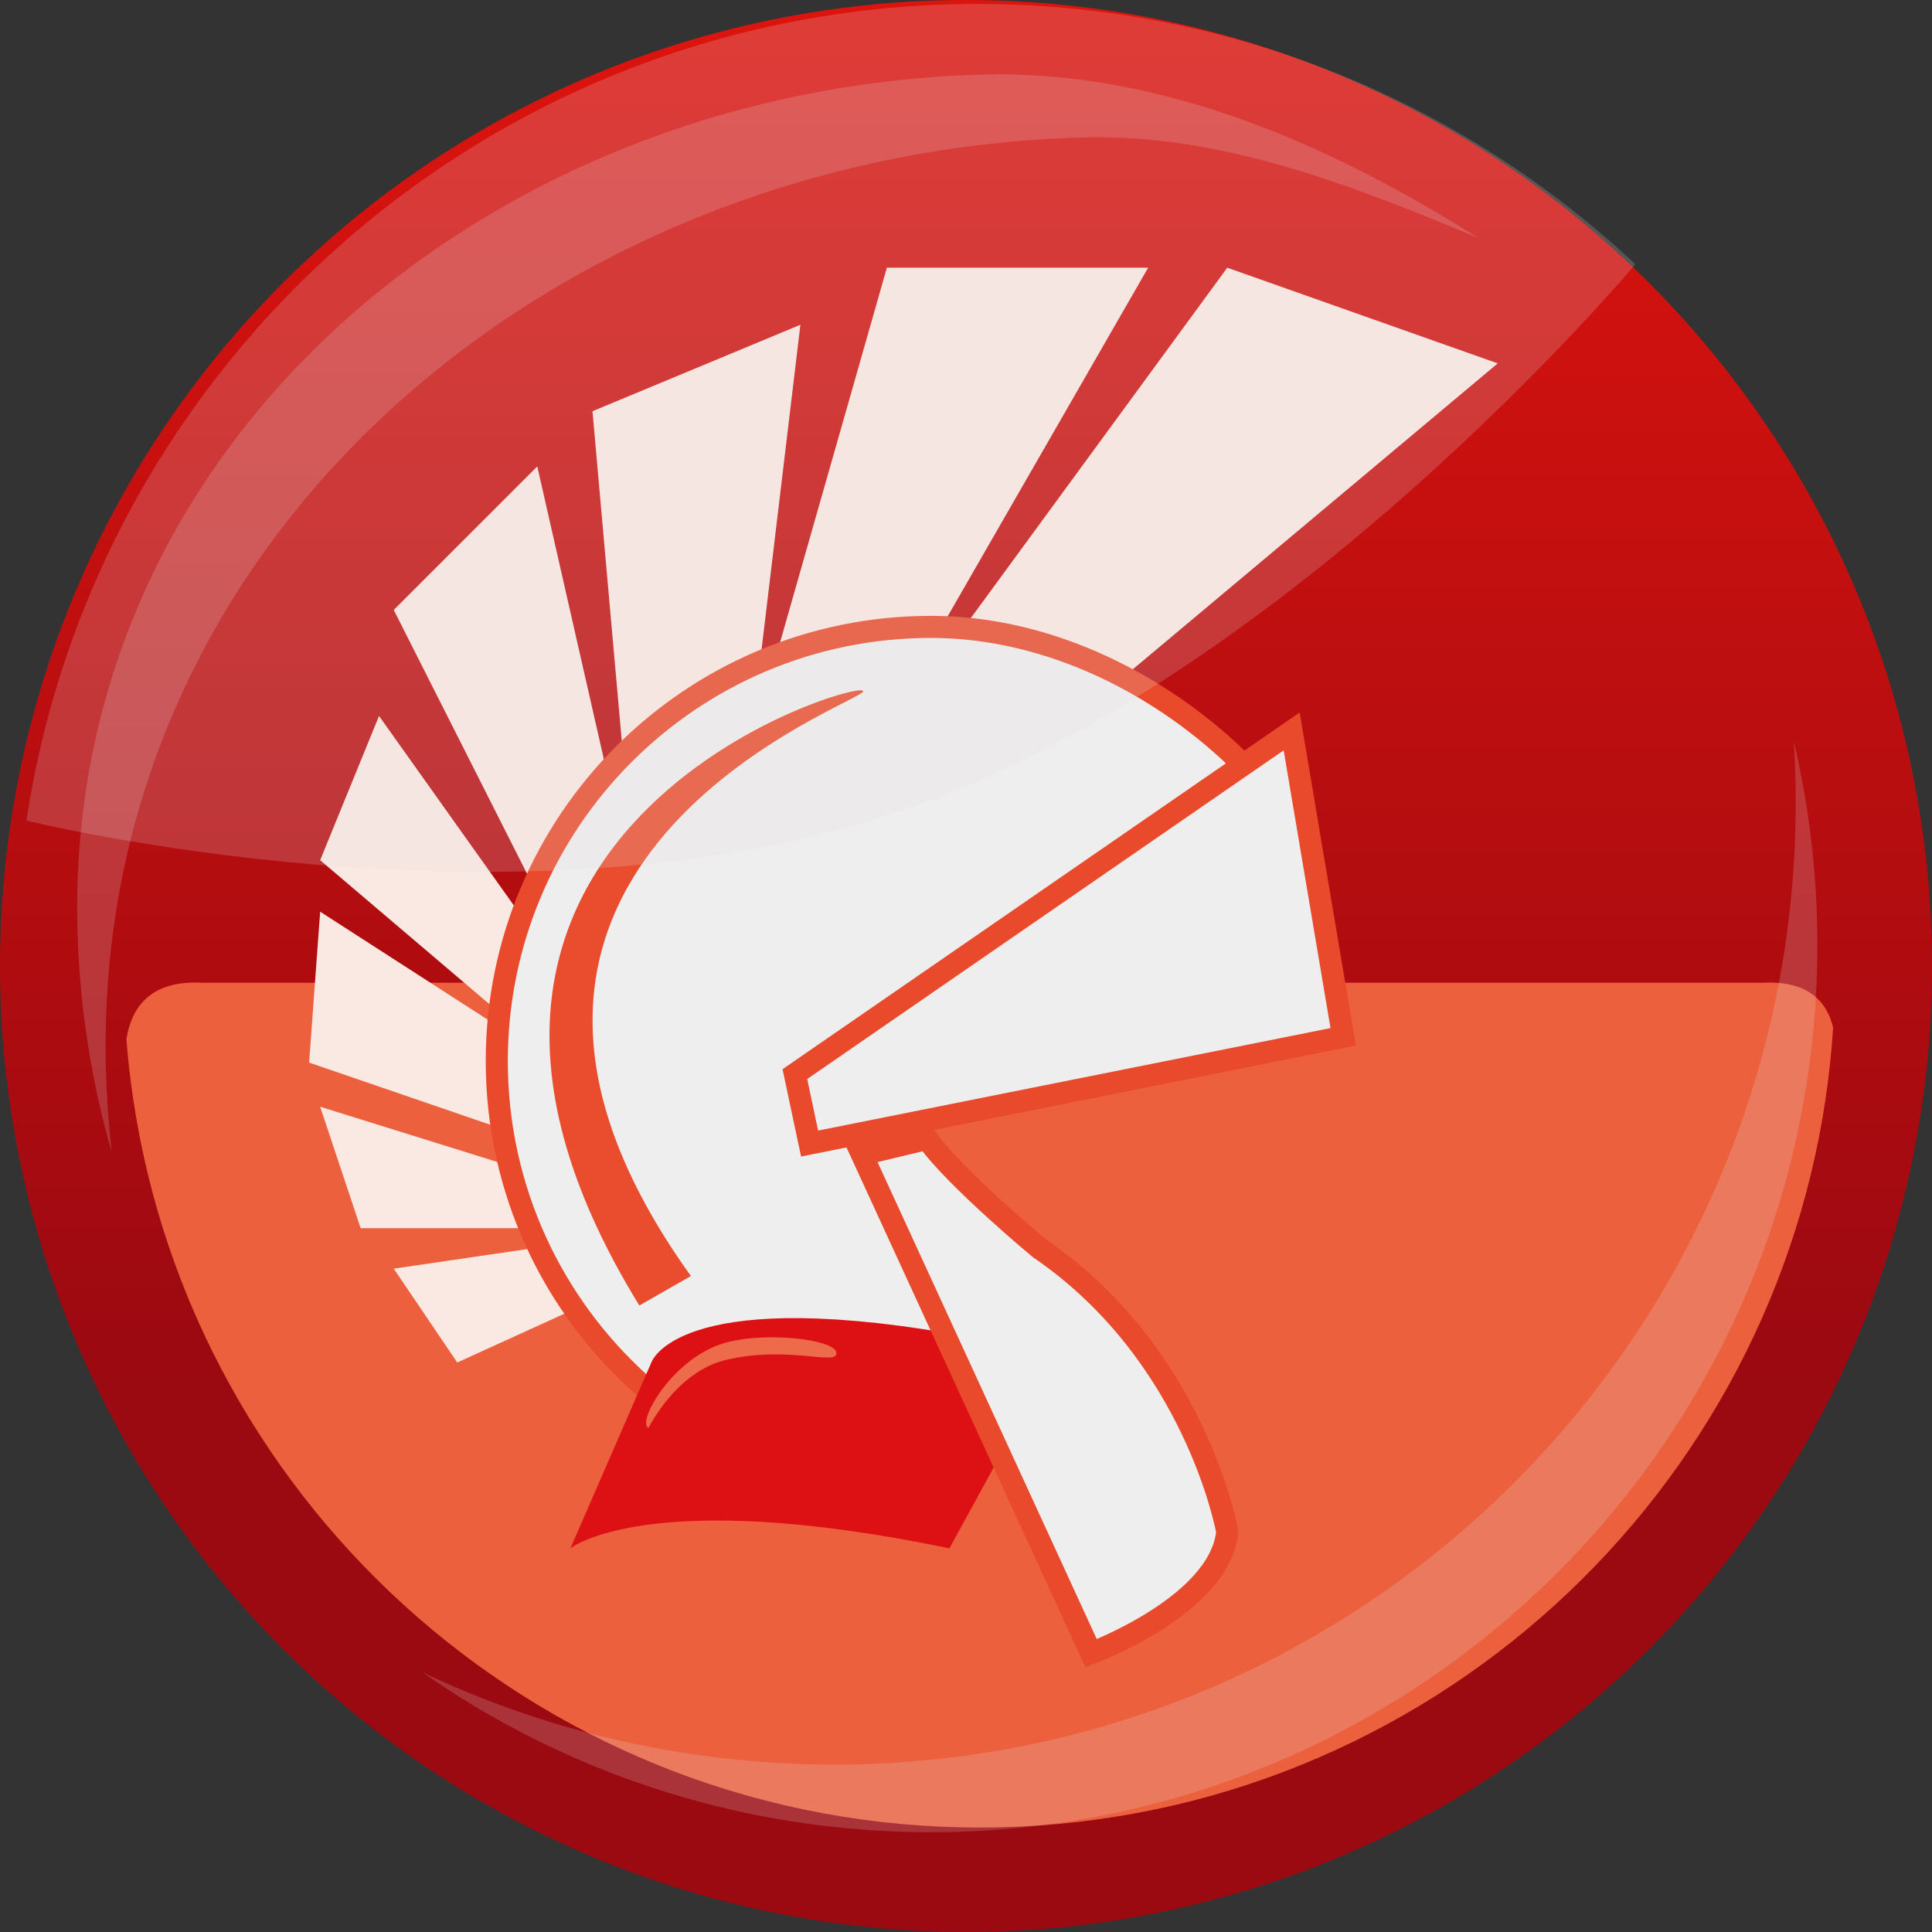<?xml version="1.0" encoding="utf-8"?>
<!-- Generator: Adobe Illustrator 16.0.2, SVG Export Plug-In . SVG Version: 6.00 Build 0)  -->
<!DOCTYPE svg PUBLIC "-//W3C//DTD SVG 1.1//EN" "http://www.w3.org/Graphics/SVG/1.1/DTD/svg11.dtd">
<svg version="1.1" id="svg3800" xmlns:svg="http://www.w3.org/2000/svg"
	 xmlns="http://www.w3.org/2000/svg" xmlns:xlink="http://www.w3.org/1999/xlink" x="0px" y="0px" width="300px" height="300px"
	 viewBox="0 0 300 300" enable-background="new 0 0 300 300" xml:space="preserve">
<rect x="0" y="0" width="300" height="300" fill="#333333" stroke="none"/>
<linearGradient id="SVGID_1_" gradientUnits="userSpaceOnUse" x1="670.375" y1="350.35" x2="670.375" y2="591.262" gradientTransform="matrix(1 0 0 1 -520.375 -376.529)">
	<stop  offset="0.021" style="stop-color:#E4150E"/>
	<stop  offset="1" style="stop-color:#9B0911"/>
</linearGradient>
<circle fill="url(#SVGID_1_)" cx="150" cy="150" r="150"/>
<path fill="#EC603E" d="M273.695,152.602H31.331c-8.245-0.442-10.994,4.146-11.702,8.781c0.238,3.063,0.584,6.096,1.027,9.096
	c9.459,64.101,64.69,113.297,131.421,113.297c66.729,0,121.961-49.196,131.419-113.297c0.533-3.604,0.916-7.252,1.15-10.94
	C283.691,155.607,280.836,152.217,273.695,152.602z"/>
<g>
	<g>
		<polyline fill="#FAE8E3" points="174.446,105.149 232.568,56.426 190.568,41.57 150,96.998 		"/>
		<polyline fill="#FAE8E3" points="146.57,96.712 178.285,41.57 137.714,41.57 120.667,101.366 		"/>
		<polyline fill="#FAE8E3" points="118.108,102.089 124.286,50.426 91.999,63.855 96.57,115.283 		"/>
		<polyline fill="#FAE8E3" points="93.951,118.697 83.428,72.427 61.141,94.712 82.85,137.681 		"/>
		<polyline fill="#FAE8E3" points="80.959,142.241 58.855,111.175 49.715,133.568 77.567,157.258 		"/>
		<polyline fill="#FAE8E3" points="77.511,159.483 49.715,141.568 48,164.998 77.142,174.998 		"/>
		<polyline fill="#FAE8E3" points="77.428,180.492 49.715,171.855 55.999,190.711 80.855,190.711 		"/>
		<polyline fill="#FAE8E3" points="82.569,193.854 61.141,196.998 70.999,211.568 88.569,203.568 		"/>
	</g>
	<path fill="#EEEEEE" stroke="#E94A2C" stroke-width="3.429" stroke-miterlimit="10" d="M193.105,118.806
		c-12.201-12.202-29.916-21.464-48.537-21.464c-37.237,0-67.428,30.188-67.428,67.428c0,19.978,8.687,37.922,22.487,50.271
		l52.94,1.385l-22.284-44.568L193.105,118.806z"/>
	<path fill="#E94D2E" d="M107.285,198.141c-44.715-62.285,22.596-87.554,26.555-90.572c4.835-3.687-81.318,19.123-34.565,95.146
		L107.285,198.141z"/>
	<polygon fill="#EEEEEE" stroke="#E94A2C" stroke-width="3.429" stroke-miterlimit="10" points="200.57,113.57 123.428,166.787 
		125.714,177.568 208.568,160.998 	"/>
	<path fill="#DD1114" d="M147.035,206.984c-42.108-7.153-45.894,4.584-45.894,4.584l-12.572,28.857c0,0,12-9.715,58.858,0
		l8.14-14.875L147.035,206.984z"/>
	<path fill="#FFFFFF" stroke="#E94A2C" stroke-width="3.429" stroke-miterlimit="10" d="M234.052,239.912"/>
	<path fill="#ED6A4A" d="M129.876,210.049c-0.215-2.144-11.804-3.42-17.972-1.318c-7.841,2.67-13.058,12.234-11.195,12.992
		c0,0,4.276-8.756,12.054-10.565C122.647,208.855,130.09,212.193,129.876,210.049z"/>
	<path fill="#EEEEEE" stroke="#E94A2C" stroke-width="3.429" stroke-miterlimit="10" d="M143.953,176.844
		c4.285,6.063,17.473,17.01,17.473,17.01c24.286,16.57,29.143,44.002,29.143,44.002c-1.144,11.429-21.143,18.855-21.143,18.855
		l-35.592-77.445L143.953,176.844z"/>
</g>
<path opacity="0.2" fill="#EAE0DF" enable-background="new    " d="M278.536,115.09c0.267,4.222,0.364,8.486,0.271,12.794
	c-1.793,82.47-70.098,147.87-152.566,146.079c-21.705-0.471-42.229-5.558-60.657-14.291c21.546,15.088,47.637,24.184,75.905,24.797
	c76.042,1.652,139.026-58.652,140.679-134.693C282.427,137.828,281.156,126.205,278.536,115.09z"/>
<path opacity="0.2" fill="#EAE0DF" enable-background="new    " d="M4.107,127.421C14.976,55.635,76.946,0.615,151.768,0.615
	c39.521,0,75.459,15.353,102.172,40.416c0,0-53.664,64.056-113.402,84.714C80.799,146.402,4.107,127.421,4.107,127.421z"/>
<path opacity="0.2" fill="#EAE0DF" enable-background="new    " d="M17.339,178.869c-0.472-4.205-0.774-8.461-0.892-12.767
	C14.242,83.643,85.844,23.541,168.303,21.336c21.703-0.58,42.449,7.791,61.279,15.623c-22.252-14.025-48.752-26.133-77.02-25.379
	C76.529,13.613,9.998,68.367,12.031,144.4C12.351,156.346,14.184,167.895,17.339,178.869z"/>
</svg>
